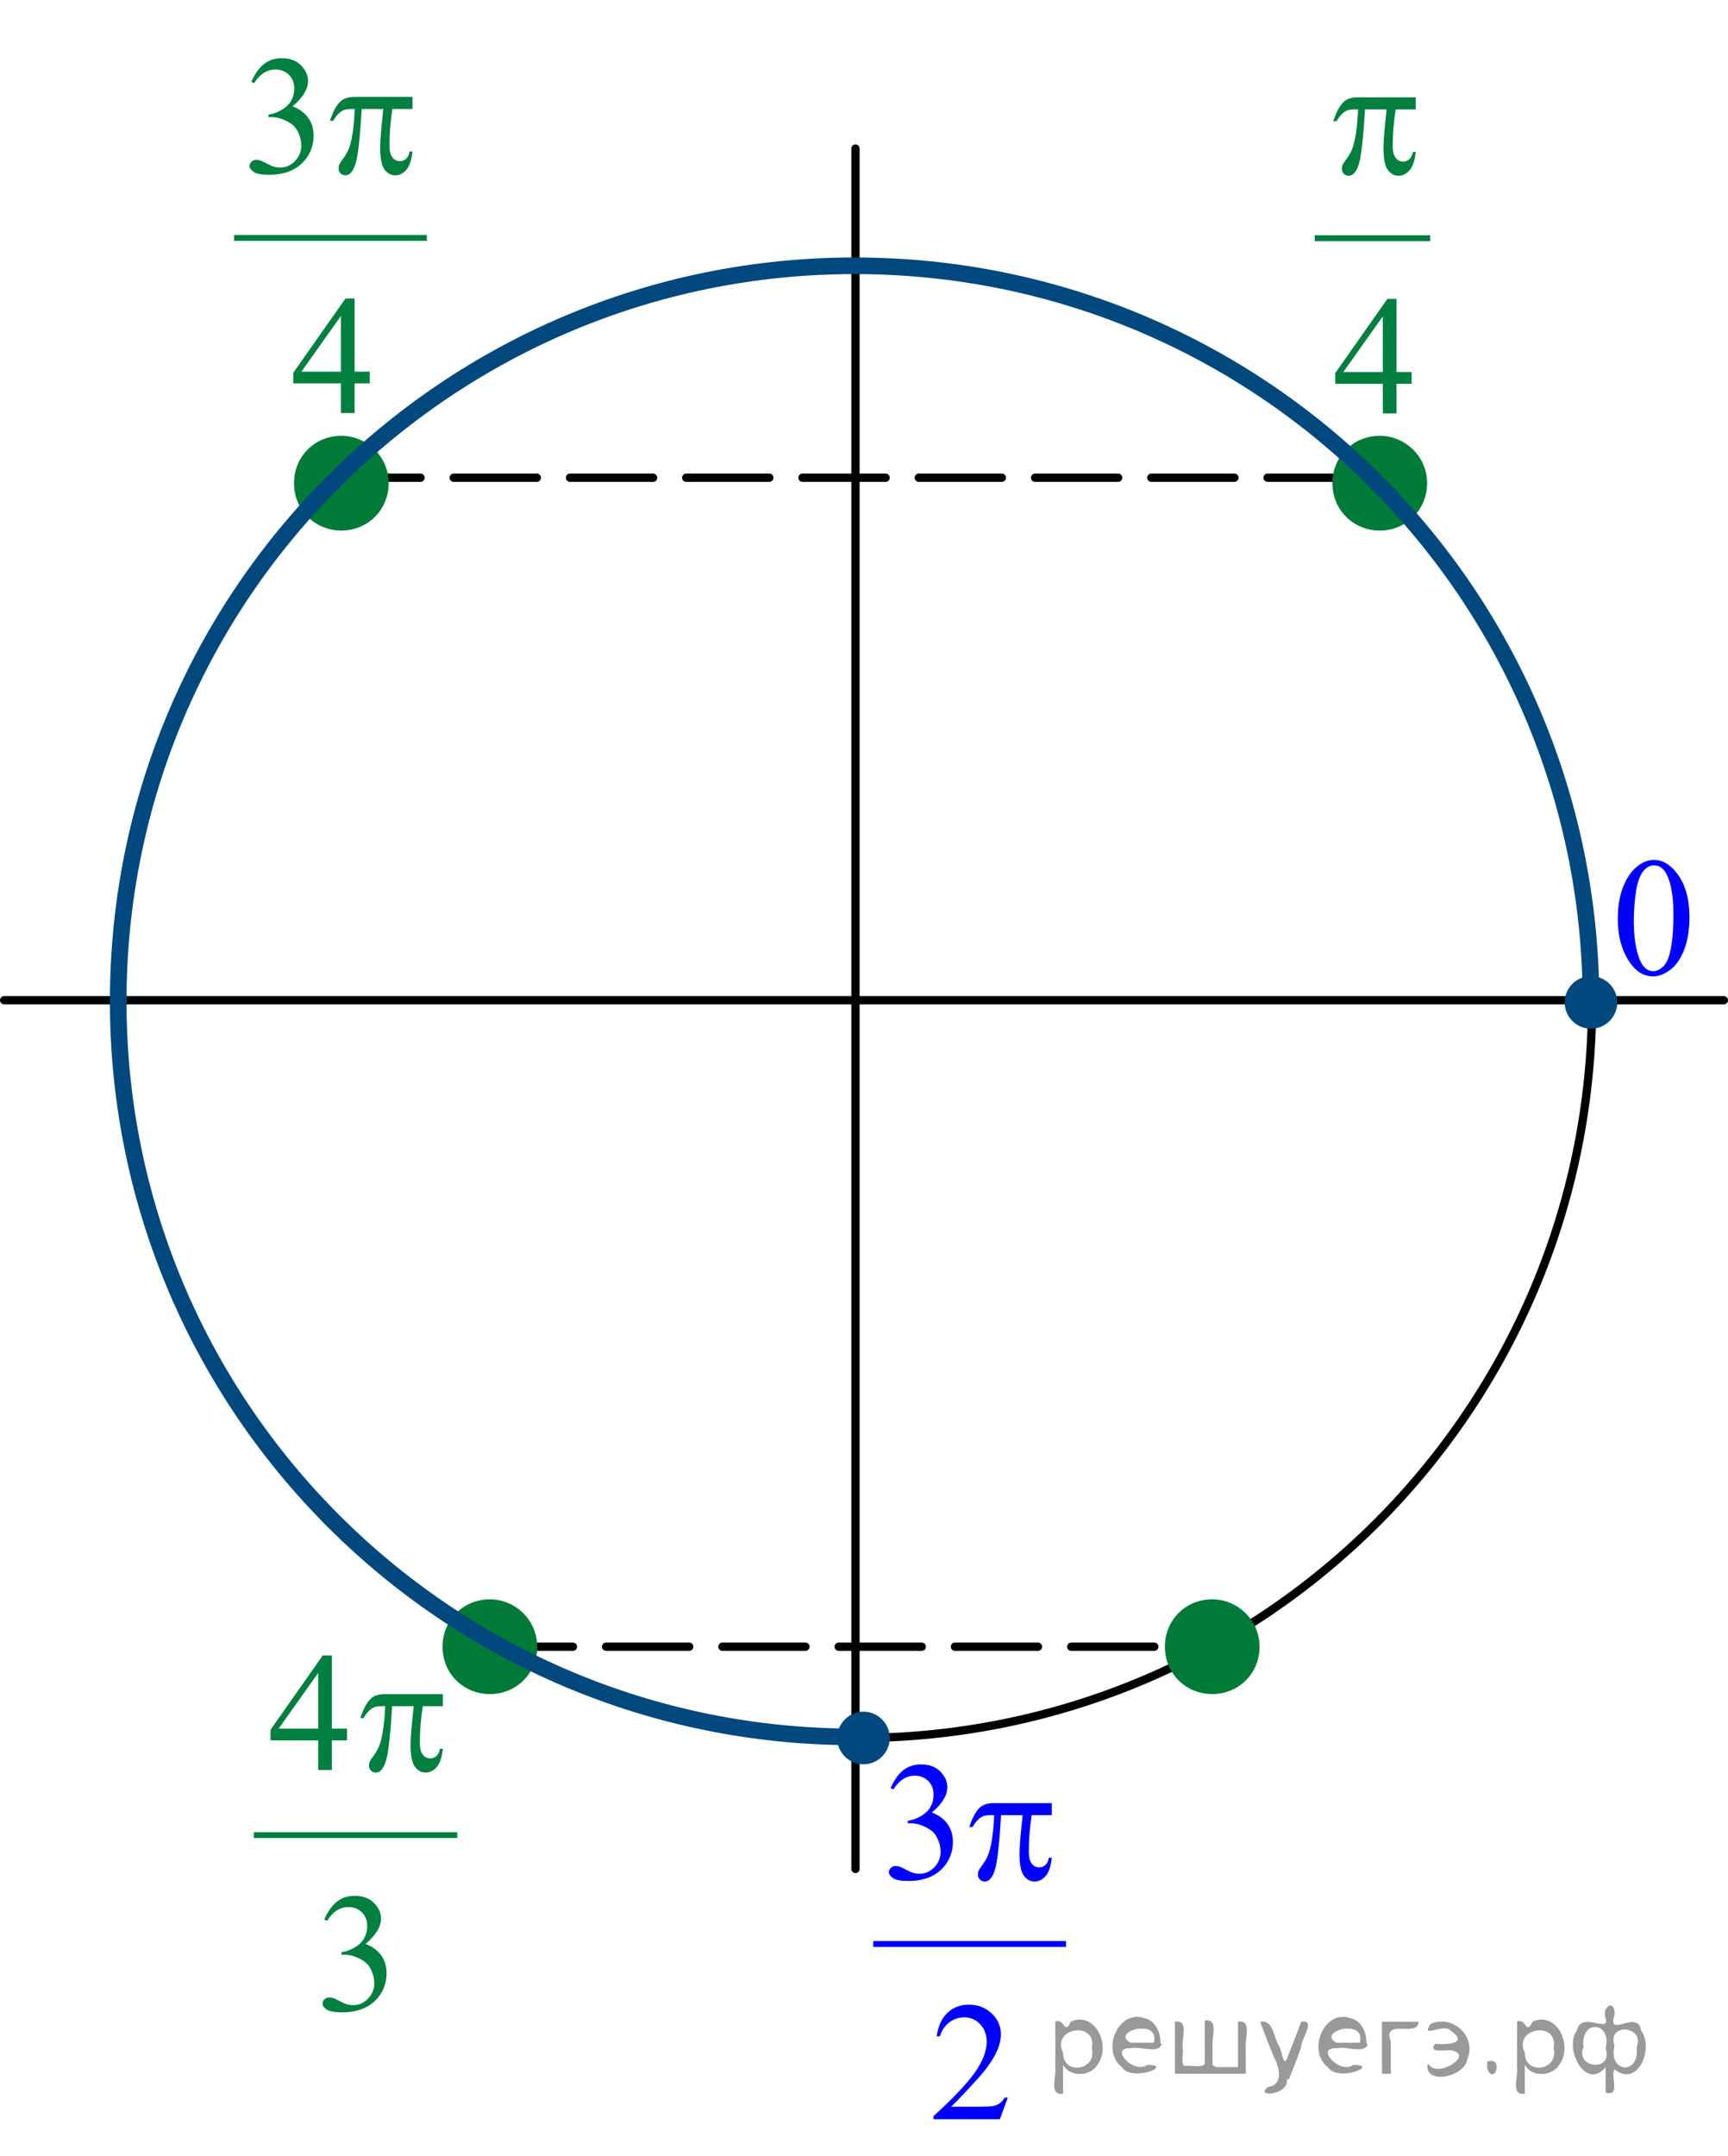 <?xml version="1.0" encoding="utf-8"?>
<!-- Generator: Adobe Illustrator 27.0.1, SVG Export Plug-In . SVG Version: 6.00 Build 0)  -->
<svg version="1.1" id="Layer_1" xmlns="http://www.w3.org/2000/svg" xmlns:xlink="http://www.w3.org/1999/xlink" x="0px" y="0px"
	 width="156.05px" height="194.613px" viewBox="0 0 156.05 194.613" enable-background="new 0 0 156.05 194.613"
	 xml:space="preserve">
<line fill="none" stroke="#000000" stroke-width="0.75" stroke-linecap="round" stroke-linejoin="round" stroke-dasharray="7.5,3" x1="30.474" y1="43.125" x2="123.996" y2="43.125"/>
<line fill="none" stroke="#000000" stroke-width="0.75" stroke-linecap="round" stroke-linejoin="round" stroke-dasharray="7.5,3" x1="44.238" y1="148.651" x2="109.472" y2="148.651"/>
<path fill="none" stroke="#000000" stroke-width="0.75" stroke-linecap="round" stroke-linejoin="round" stroke-miterlimit="8" d="
	M77.375,24.092c-36.7,0-66.4,29.7-66.4,66.4s29.7,66.4,66.4,66.4s66.4-29.7,66.4-66.4
	C143.875,53.892,114.075,24.092,77.375,24.092L77.375,24.092z"/>
<line fill="none" stroke="#000000" stroke-width="0.75" stroke-linecap="round" stroke-linejoin="round" stroke-miterlimit="8" x1="0.375" y1="90.292" x2="155.675" y2="90.292"/>
<g>
	<path fill="#007A37" d="M124.603,39.717c-2.2,0-3.9,1.7-3.9,3.9s1.7,3.9,3.9,3.9s3.9-1.7,3.9-3.9
		C128.503,41.417,126.703,39.717,124.603,39.717L124.603,39.717z"/>
	<path fill="none" stroke="#007A37" stroke-width="0.75" stroke-linecap="round" stroke-linejoin="round" stroke-miterlimit="8" d="
		M124.603,39.717c-2.2,0-3.9,1.7-3.9,3.9s1.7,3.9,3.9,3.9s3.9-1.7,3.9-3.9C128.503,41.417,126.703,39.717,124.603,39.717
		L124.603,39.717z"/>
</g>
<g>
	<path fill="#007A37" d="M30.825,39.717c-2.2,0-3.9,1.7-3.9,3.9s1.7,3.9,3.9,3.9s3.9-1.7,3.9-3.9
		C34.725,41.417,32.925,39.717,30.825,39.717L30.825,39.717z"/>
	<path fill="none" stroke="#007A37" stroke-width="0.75" stroke-linecap="round" stroke-linejoin="round" stroke-miterlimit="8" d="
		M30.825,39.717c-2.2,0-3.9,1.7-3.9,3.9s1.7,3.9,3.9,3.9s3.9-1.7,3.9-3.9C34.725,41.417,32.925,39.717,30.825,39.717
		L30.825,39.717z"/>
</g>
<g>
	<path fill="#007A37" d="M109.472,144.751c-2.2,0-3.9,1.7-3.9,3.9s1.7,3.9,3.9,3.9s3.9-1.7,3.9-3.9
		C113.372,146.451,111.572,144.751,109.472,144.751L109.472,144.751z"/>
	<path fill="none" stroke="#007A37" stroke-width="0.75" stroke-linecap="round" stroke-linejoin="round" stroke-miterlimit="8" d="
		M109.472,144.751c-2.2,0-3.9,1.7-3.9,3.9s1.7,3.9,3.9,3.9s3.9-1.7,3.9-3.9
		C113.372,146.451,111.572,144.751,109.472,144.751L109.472,144.751z"/>
</g>
<g>
	<path fill="#007A37" d="M44.238,144.751c-2.2,0-3.9,1.7-3.9,3.9s1.7,3.9,3.9,3.9s3.9-1.7,3.9-3.9
		C48.138,146.451,46.338,144.751,44.238,144.751L44.238,144.751z"/>
	<path fill="none" stroke="#007A37" stroke-width="0.75" stroke-linecap="round" stroke-linejoin="round" stroke-miterlimit="8" d="
		M44.238,144.751c-2.2,0-3.9,1.7-3.9,3.9s1.7,3.9,3.9,3.9s3.9-1.7,3.9-3.9C48.138,146.451,46.338,144.751,44.238,144.751
		L44.238,144.751z"/>
</g>
<g>
	<g>
		<g>
			<g>
				<g>
					<g>
						<g>
							<g>
								<g>
									<g>
										<g>
											<g>
												<g>
													<g>
														<g>
															<g>
																<g>
																	<g>
																		<g>
																			<g>
																				<g>
																					<g>
																						<g>
																							<g>
																								<g>
																									<g>
																										<g>
																											<g>
																												
																													<path fill="none" stroke="#007F3F" stroke-width="0.591" stroke-linecap="square" stroke-miterlimit="10" d="
																													M5.653,71.921"/>
																											</g>
																										</g>
																									</g>
																								</g>
																							</g>
																						</g>
																					</g>
																				</g>
																			</g>
																		</g>
																	</g>
																</g>
															</g>
														</g>
													</g>
												</g>
											</g>
										</g>
									</g>
								</g>
							</g>
						</g>
					</g>
				</g>
			</g>
		</g>
	</g>
</g>
<line fill="none" stroke="#000000" stroke-width="0.75" stroke-linecap="round" stroke-linejoin="round" stroke-miterlimit="8" x1="77.254" y1="13.413" x2="77.254" y2="168.713"/>
<g>
	<path fill="#00487E" d="M77.975,154.892c-1.1,0-2,0.9-2,2s0.9,2,2,2s2-0.9,2-2S79.075,154.892,77.975,154.892L77.975,154.892z"
		/>
	<path fill="none" stroke="#00487E" stroke-width="0.75" stroke-linecap="round" stroke-linejoin="round" stroke-miterlimit="8" d="
		M77.975,154.892c-1.1,0-2,0.9-2,2s0.9,2,2,2s2-0.9,2-2S79.075,154.892,77.975,154.892L77.975,154.892z"/>
</g>
<path fill="none" stroke="#00487E" stroke-width="1.5" stroke-linejoin="round" stroke-miterlimit="8" d="M77.375,156.792
	c0,0-0.1,0-0.2,0c-36.7,0-66.5-29.7-66.5-66.4c0-36.7,29.8-66.4,66.5-66.4s66.4,29.6,66.5,66.3"/>
<g>
	<path fill="#00487E" d="M143.675,88.492c-1.1,0-2,0.9-2,2s0.9,2,2,2s2-0.9,2-2S144.775,88.492,143.675,88.492
		L143.675,88.492z"/>
	<path fill="none" stroke="#00487E" stroke-width="0.75" stroke-linecap="round" stroke-linejoin="round" stroke-miterlimit="8" d="
		M143.675,88.492c-1.1,0-2,0.9-2,2s0.9,2,2,2s2-0.9,2-2S144.775,88.492,143.675,88.492L143.675,88.492z"/>
</g>
<g>
	<g>
		<defs>
			<rect id="SVGID_1_" x="143.269" y="74.059" width="12.363" height="18.078"/>
		</defs>
		<clipPath id="SVGID_00000158017541445435228840000015118484651344837030_">
			<use xlink:href="#SVGID_1_"  overflow="visible"/>
		</clipPath>
		<g clip-path="url(#SVGID_00000158017541445435228840000015118484651344837030_)">
			<path fill="#0000FF" d="M146.097,82.958c0-1.155,0.172-2.15,0.517-2.984s0.802-1.455,1.372-1.863
				c0.443-0.324,0.9-0.486,1.373-0.486c0.767,0,1.456,0.396,2.065,1.188c0.763,0.981,1.144,2.311,1.144,3.989
				c0,1.175-0.167,2.173-0.501,2.995s-0.761,1.418-1.28,1.789c-0.519,0.371-1.019,0.556-1.501,0.556
				c-0.955,0-1.748-0.57-2.383-1.71C146.365,85.47,146.097,84.312,146.097,82.958z M147.543,83.145
				c0,1.394,0.169,2.532,0.509,3.413c0.28,0.742,0.698,1.113,1.254,1.113c0.266,0,0.541-0.121,0.826-0.362
				c0.285-0.242,0.502-0.646,0.649-1.214c0.226-0.856,0.339-2.064,0.339-3.623c0-1.155-0.118-2.119-0.354-2.891
				c-0.177-0.573-0.406-0.979-0.686-1.217c-0.202-0.165-0.445-0.247-0.73-0.247c-0.335,0-0.632,0.152-0.893,0.456
				c-0.354,0.414-0.595,1.063-0.723,1.949C147.607,81.409,147.543,82.283,147.543,83.145z"/>
		</g>
	</g>
</g>
<g>
	<defs>
		<polygon id="SVGID_00000078730307666359300970000018028566226390103962_" points="18.61,40.601 42.338,40.601 
			42.338,0.265 18.61,0.265 18.61,40.601 		"/>
	</defs>
	<clipPath id="SVGID_00000027573671855915225650000002592695773179163527_">
		<use xlink:href="#SVGID_00000078730307666359300970000018028566226390103962_"  overflow="visible"/>
	</clipPath>
	
		<line clip-path="url(#SVGID_00000027573671855915225650000002592695773179163527_)" fill="none" stroke="#007F3F" stroke-width="0.529" stroke-linecap="square" stroke-miterlimit="10" x1="21.402" y1="21.477" x2="38.281" y2="21.477"/>
	<g clip-path="url(#SVGID_00000027573671855915225650000002592695773179163527_)">
		<path fill="#007F3F" d="M22.697,7.394c0.29-0.683,0.656-1.209,1.098-1.58s0.993-0.557,1.653-0.557
			c0.815,0,1.44,0.264,1.874,0.792c0.33,0.394,0.495,0.814,0.495,1.262c0,0.737-0.465,1.5-1.395,2.286
			c0.625,0.244,1.097,0.593,1.417,1.046s0.479,0.986,0.479,1.599c0,0.877-0.28,1.636-0.839,2.279
			c-0.73,0.836-1.787,1.255-3.171,1.255c-0.685,0-1.151-0.085-1.398-0.254c-0.247-0.169-0.371-0.351-0.371-0.545
			c0-0.144,0.059-0.272,0.176-0.381c0.117-0.109,0.259-0.165,0.424-0.165c0.124,0,0.252,0.02,0.382,0.06
			c0.085,0.025,0.277,0.116,0.577,0.273s0.507,0.251,0.622,0.28c0.185,0.055,0.382,0.082,0.592,0.082
			c0.51,0,0.953-0.197,1.331-0.59c0.377-0.393,0.566-0.859,0.566-1.397c0-0.393-0.087-0.777-0.262-1.15
			c-0.13-0.279-0.273-0.49-0.427-0.635c-0.215-0.199-0.51-0.38-0.885-0.542
			c-0.375-0.162-0.757-0.243-1.147-0.243h-0.24v-0.224c0.395-0.05,0.79-0.191,1.188-0.426
			c0.398-0.234,0.686-0.516,0.866-0.844c0.18-0.329,0.27-0.69,0.27-1.083c0-0.513-0.161-0.928-0.483-1.244
			c-0.322-0.316-0.724-0.474-1.203-0.474c-0.775,0-1.422,0.413-1.942,1.24L22.697,7.394z"/>
	</g>
	<g clip-path="url(#SVGID_00000027573671855915225650000002592695773179163527_)">
		<path fill="#007F3F" d="M33.389,33.549v1.061h-1.364v2.674h-1.237v-2.674h-4.303v-0.957l4.715-6.708h0.825v6.604
			H33.389z M30.788,33.549v-5.028l-3.568,5.028H30.788z"/>
	</g>
	<g clip-path="url(#SVGID_00000027573671855915225650000002592695773179163527_)">
		<path fill="#007F3F" d="M37.249,8.753v1.083h-1.814c-0.175,1.141-0.263,2.233-0.263,3.279
			c0,0.513,0.09,0.88,0.27,1.102c0.18,0.222,0.405,0.333,0.675,0.333c0.215,0,0.402-0.075,0.562-0.224
			c0.16-0.149,0.263-0.366,0.308-0.65h0.262c-0.085,0.787-0.273,1.342-0.566,1.666s-0.621,0.485-0.986,0.485
			c-0.39,0-0.715-0.177-0.975-0.53s-0.39-1.014-0.39-1.98c0-0.608,0.095-1.768,0.285-3.481h-1.949
			c-0.155,2.61-0.343,4.261-0.562,4.953c-0.22,0.692-0.522,1.038-0.907,1.038c-0.18,0-0.329-0.06-0.446-0.179
			c-0.118-0.12-0.176-0.269-0.176-0.448c0-0.129,0.02-0.242,0.06-0.336c0.055-0.13,0.172-0.311,0.352-0.545
			c0.305-0.403,0.517-0.827,0.637-1.27c0.214-0.757,0.354-1.828,0.419-3.212h-0.345
			c-0.365,0-0.637,0.06-0.817,0.179c-0.29,0.179-0.555,0.478-0.795,0.896h-0.292
			c0.28-0.862,0.607-1.457,0.982-1.786c0.285-0.249,0.685-0.373,1.199-0.373H37.249z"/>
	</g>
</g>
<g>
	<defs>
		<polygon id="SVGID_00000068668915854494776860000004138113944672328074_" points="76.337,194.613 100.064,194.613 
			100.064,154.277 76.337,154.277 76.337,194.613 		"/>
	</defs>
	<clipPath id="SVGID_00000168092368073466024280000012643638876431049618_">
		<use xlink:href="#SVGID_00000068668915854494776860000004138113944672328074_"  overflow="visible"/>
	</clipPath>
	
		<line clip-path="url(#SVGID_00000168092368073466024280000012643638876431049618_)" fill="none" stroke="#0000FF" stroke-width="0.529" stroke-linecap="square" stroke-miterlimit="10" x1="79.128" y1="175.488" x2="96.007" y2="175.488"/>
	<g clip-path="url(#SVGID_00000168092368073466024280000012643638876431049618_)">
		<path fill="#0000FF" d="M80.432,161.415c0.29-0.683,0.656-1.209,1.098-1.58s0.993-0.557,1.653-0.557
			c0.815,0,1.44,0.264,1.874,0.792c0.33,0.394,0.495,0.814,0.495,1.262c0,0.737-0.465,1.5-1.395,2.286
			c0.625,0.244,1.097,0.593,1.417,1.046s0.479,0.986,0.479,1.599c0,0.877-0.28,1.637-0.839,2.279
			c-0.73,0.836-1.787,1.255-3.171,1.255c-0.685,0-1.151-0.085-1.398-0.254c-0.247-0.17-0.371-0.352-0.371-0.546
			c0-0.144,0.059-0.272,0.176-0.381c0.117-0.109,0.259-0.164,0.424-0.164c0.124,0,0.252,0.019,0.382,0.06
			c0.085,0.025,0.277,0.116,0.577,0.273c0.3,0.157,0.507,0.251,0.622,0.28c0.185,0.055,0.382,0.082,0.592,0.082
			c0.51,0,0.953-0.196,1.331-0.59s0.566-0.859,0.566-1.397c0-0.393-0.087-0.776-0.262-1.15
			c-0.13-0.278-0.273-0.49-0.427-0.635c-0.215-0.199-0.51-0.38-0.885-0.542
			c-0.375-0.161-0.757-0.242-1.147-0.242h-0.24v-0.225c0.395-0.05,0.79-0.191,1.188-0.426
			c0.398-0.233,0.686-0.516,0.866-0.844c0.18-0.329,0.27-0.69,0.27-1.083c0-0.514-0.161-0.928-0.483-1.244
			s-0.724-0.475-1.203-0.475c-0.775,0-1.422,0.413-1.942,1.24L80.432,161.415z"/>
	</g>
	<g clip-path="url(#SVGID_00000168092368073466024280000012643638876431049618_)">
		<path fill="#0000FF" d="M91.009,189.355l-0.712,1.949h-5.998v-0.276c1.764-1.603,3.006-2.913,3.726-3.93
			c0.72-1.016,1.079-1.944,1.079-2.786c0-0.643-0.197-1.171-0.592-1.584c-0.396-0.413-0.867-0.62-1.417-0.62
			c-0.5,0-0.949,0.145-1.346,0.438c-0.397,0.291-0.691,0.718-0.881,1.281h-0.277c0.125-0.922,0.446-1.629,0.963-2.122
			s1.163-0.739,1.938-0.739c0.824,0,1.513,0.264,2.065,0.792c0.552,0.527,0.828,1.15,0.828,1.867
			c0,0.513-0.12,1.026-0.36,1.539c-0.369,0.807-0.97,1.661-1.799,2.562c-1.244,1.355-2.022,2.172-2.332,2.45
			h2.654c0.54,0,0.918-0.019,1.136-0.06s0.413-0.121,0.589-0.243c0.175-0.122,0.327-0.295,0.457-0.519H91.009z"/>
	</g>
	<g clip-path="url(#SVGID_00000168092368073466024280000012643638876431049618_)">
		<path fill="#0000FF" d="M94.984,162.774v1.083h-1.813c-0.176,1.141-0.263,2.233-0.263,3.279
			c0,0.514,0.09,0.881,0.27,1.103c0.181,0.222,0.405,0.332,0.675,0.332c0.215,0,0.402-0.074,0.562-0.224
			s0.263-0.366,0.308-0.65h0.262c-0.085,0.787-0.273,1.343-0.565,1.666c-0.293,0.324-0.621,0.485-0.986,0.485
			c-0.39,0-0.715-0.177-0.975-0.53s-0.39-1.014-0.39-1.98c0-0.607,0.095-1.768,0.285-3.481h-1.949
			c-0.155,2.61-0.343,4.261-0.562,4.953s-0.522,1.038-0.907,1.038c-0.18,0-0.328-0.06-0.445-0.179
			c-0.118-0.12-0.177-0.27-0.177-0.448c0-0.13,0.021-0.242,0.06-0.336c0.055-0.13,0.172-0.311,0.352-0.546
			c0.305-0.403,0.517-0.826,0.637-1.27c0.215-0.758,0.354-1.828,0.42-3.213h-0.345
			c-0.365,0-0.638,0.06-0.817,0.18c-0.29,0.179-0.555,0.477-0.795,0.896h-0.292
			c0.28-0.862,0.607-1.457,0.982-1.786c0.284-0.249,0.685-0.373,1.199-0.373H94.984z"/>
	</g>
</g>
<g>
	<defs>
		<polygon id="SVGID_00000000196075113826935580000004466757170742817420_" points="20.399,184.785 44.126,184.785 
			44.126,144.449 20.399,144.449 20.399,184.785 		"/>
	</defs>
	<clipPath id="SVGID_00000116949811651309208800000006167778914225791398_">
		<use xlink:href="#SVGID_00000000196075113826935580000004466757170742817420_"  overflow="visible"/>
	</clipPath>
	
		<line clip-path="url(#SVGID_00000116949811651309208800000006167778914225791398_)" fill="none" stroke="#007F3F" stroke-width="0.529" stroke-linecap="square" stroke-miterlimit="10" x1="23.19" y1="165.66" x2="41.029" y2="165.66"/>
	<g clip-path="url(#SVGID_00000116949811651309208800000006167778914225791398_)">
		<path fill="#007F3F" d="M31.335,156.044v1.062h-1.364v2.674h-1.237v-2.674h-4.303v-0.957l4.715-6.708h0.825v6.604
			H31.335z M28.734,156.044v-5.027l-3.568,5.027H28.734z"/>
	</g>
	<g clip-path="url(#SVGID_00000116949811651309208800000006167778914225791398_)">
		<path fill="#007F3F" d="M29.289,173.277c0.29-0.683,0.656-1.209,1.098-1.58s0.993-0.557,1.653-0.557
			c0.815,0,1.44,0.264,1.874,0.792c0.33,0.394,0.495,0.814,0.495,1.262c0,0.737-0.465,1.5-1.395,2.286
			c0.625,0.244,1.097,0.593,1.417,1.046s0.479,0.986,0.479,1.599c0,0.877-0.28,1.637-0.839,2.279
			c-0.73,0.836-1.787,1.255-3.171,1.255c-0.685,0-1.151-0.085-1.398-0.254c-0.247-0.17-0.371-0.352-0.371-0.546
			c0-0.144,0.059-0.272,0.176-0.381c0.117-0.109,0.259-0.164,0.424-0.164c0.124,0,0.252,0.019,0.382,0.06
			c0.085,0.025,0.277,0.116,0.577,0.273c0.3,0.157,0.507,0.251,0.622,0.28c0.185,0.055,0.382,0.082,0.592,0.082
			c0.51,0,0.953-0.196,1.331-0.59s0.566-0.859,0.566-1.397c0-0.393-0.087-0.776-0.262-1.15
			c-0.13-0.278-0.273-0.49-0.427-0.635c-0.215-0.199-0.51-0.38-0.885-0.542
			c-0.375-0.161-0.757-0.242-1.147-0.242h-0.24v-0.225c0.395-0.05,0.79-0.191,1.188-0.426
			c0.398-0.233,0.686-0.516,0.866-0.844c0.18-0.329,0.27-0.69,0.27-1.083c0-0.514-0.161-0.928-0.483-1.244
			s-0.724-0.475-1.203-0.475c-0.775,0-1.422,0.413-1.942,1.24L29.289,173.277z"/>
	</g>
	<g clip-path="url(#SVGID_00000116949811651309208800000006167778914225791398_)">
		<path fill="#007F3F" d="M39.993,152.937v1.083h-1.814c-0.175,1.141-0.263,2.233-0.263,3.279
			c0,0.514,0.09,0.881,0.27,1.103c0.18,0.222,0.405,0.332,0.675,0.332c0.215,0,0.402-0.074,0.562-0.224
			c0.16-0.149,0.263-0.366,0.308-0.65h0.262c-0.085,0.787-0.273,1.343-0.566,1.666
			c-0.292,0.324-0.621,0.485-0.986,0.485c-0.39,0-0.715-0.177-0.975-0.53s-0.39-1.014-0.39-1.98
			c0-0.607,0.095-1.768,0.285-3.481h-1.949c-0.155,2.61-0.343,4.261-0.562,4.953s-0.522,1.038-0.907,1.038
			c-0.18,0-0.329-0.06-0.446-0.179c-0.118-0.12-0.176-0.27-0.176-0.448c0-0.13,0.02-0.242,0.06-0.336
			c0.055-0.13,0.172-0.311,0.352-0.546c0.305-0.403,0.517-0.826,0.637-1.27
			c0.214-0.758,0.354-1.828,0.419-3.213h-0.345c-0.365,0-0.637,0.06-0.817,0.18
			c-0.29,0.179-0.555,0.477-0.795,0.896h-0.292c0.28-0.862,0.607-1.457,0.982-1.786
			c0.285-0.249,0.685-0.373,1.199-0.373H39.993z"/>
	</g>
</g>
<g>
	<g>
		<defs>
			<rect id="SVGID_00000181805676361274454440000003171638583993317766_" x="116.257" width="16.749" height="40.867"/>
		</defs>
		<clipPath id="SVGID_00000140006808469497803410000014158078862084342915_">
			<use xlink:href="#SVGID_00000181805676361274454440000003171638583993317766_"  overflow="visible"/>
		</clipPath>
		<g clip-path="url(#SVGID_00000140006808469497803410000014158078862084342915_)">
		</g>
	</g>
	<g>
		<defs>
			<polygon id="SVGID_00000105399980033206411710000005364416224888988090_" points="116.201,40.629 132.949,40.629 
				132.949,0.293 116.201,0.293 116.201,40.629 			"/>
		</defs>
		<clipPath id="SVGID_00000075860815540963522110000005951144579719986077_">
			<use xlink:href="#SVGID_00000105399980033206411710000005364416224888988090_"  overflow="visible"/>
		</clipPath>
		
			<line clip-path="url(#SVGID_00000075860815540963522110000005951144579719986077_)" fill="none" stroke="#007F3F" stroke-width="0.529" stroke-linecap="square" stroke-miterlimit="10" x1="118.992" y1="21.504" x2="128.893" y2="21.504"/>
		<g clip-path="url(#SVGID_00000075860815540963522110000005951144579719986077_)">
			<path fill="#007F3F" d="M127.48,33.585v1.061h-1.364v2.674h-1.237v-2.674h-4.303v-0.957l4.715-6.708h0.825v6.604
				H127.48z M124.878,33.585v-5.028l-3.568,5.028H124.878z"/>
		</g>
		<g clip-path="url(#SVGID_00000075860815540963522110000005951144579719986077_)">
			<path fill="#007F3F" d="M127.851,8.79v1.083h-1.815c-0.175,1.141-0.263,2.233-0.263,3.279
				c0,0.513,0.091,0.88,0.271,1.102s0.404,0.333,0.675,0.333c0.215,0,0.402-0.075,0.561-0.224
				c0.16-0.149,0.263-0.366,0.308-0.65h0.263c-0.085,0.787-0.273,1.342-0.566,1.666
				c-0.292,0.324-0.621,0.485-0.985,0.485c-0.39,0-0.715-0.177-0.975-0.53s-0.39-1.014-0.39-1.98
				c0-0.608,0.095-1.768,0.284-3.481h-1.948c-0.155,2.61-0.343,4.261-0.562,4.953
				c-0.22,0.692-0.522,1.038-0.907,1.038c-0.18,0-0.329-0.06-0.446-0.179s-0.176-0.269-0.176-0.448
				c0-0.129,0.019-0.242,0.06-0.336c0.055-0.13,0.173-0.311,0.352-0.545c0.305-0.403,0.518-0.827,0.638-1.27
				c0.214-0.757,0.354-1.828,0.419-3.212h-0.345c-0.364,0-0.637,0.06-0.816,0.179
				c-0.29,0.179-0.556,0.478-0.795,0.896h-0.293c0.28-0.862,0.607-1.457,0.982-1.786
				c0.285-0.249,0.685-0.373,1.199-0.373H127.851z"/>
		</g>
	</g>
</g>
<g style="stroke:none;fill:#000;fill-opacity:0.4" > <path d="m 96.0,186.5 c 0,0.8 0,1.6 0,2.5 -1.3,0.2 -0.6,-1.5 -0.7,-2.3 0,-1.4 0,-2.8 0,-4.2 0.8,-0.4 0.8,1.3 1.4,0.0 2.2,-1.0 3.7,2.2 2.4,3.9 -0.6,1.0 -2.4,1.2 -3.1,0.0 z m 2.6,-1.6 c 0.5,-2.5 -3.7,-1.9 -2.6,0.4 0.0,2.1 3.1,1.6 2.6,-0.4 z" /> <path d="m 104.9,184.6 c -0.4,0.8 -1.9,0.1 -2.8,0.3 -2.0,-0.1 0.3,2.4 1.5,1.5 2.5,0.0 -1.4,1.6 -2.3,0.2 -1.9,-1.5 -0.3,-5.3 2.1,-4.4 0.9,0.2 1.4,1.2 1.4,2.2 z m -0.7,-0.2 c 0.6,-2.3 -4.0,-1.0 -2.1,0.0 0.7,0 1.4,-0.0 2.1,-0.0 z" /> <path d="m 109.8,186.6 c 0.6,0 1.3,0 2.0,0 0,-1.3 0,-2.7 0,-4.1 1.3,-0.2 0.6,1.5 0.7,2.3 0,0.8 0,1.6 0,2.4 -2.1,0 -4.2,0 -6.4,0 0,-1.5 0,-3.1 0,-4.7 1.3,-0.2 0.6,1.5 0.7,2.3 0.1,0.5 -0.2,1.6 0.2,1.7 0.5,-0.1 1.6,0.2 1.8,-0.2 0,-1.3 0,-2.6 0,-3.9 1.3,-0.2 0.6,1.5 0.7,2.3 0,0.5 0,1.1 0,1.7 z" /> <path d="m 116.2,187.7 c 0.3,1.4 -3.0,1.7 -1.7,0.7 1.5,-0.2 1.0,-1.9 0.5,-2.8 -0.4,-1.0 -0.8,-2.0 -1.2,-3.1 1.2,-0.2 1.2,1.4 1.7,2.2 0.2,0.2 0.4,1.9 0.7,1.2 0.4,-1.1 0.9,-2.2 1.3,-3.4 1.4,-0.2 0.0,1.5 -0.0,2.3 -0.3,0.9 -0.7,1.9 -1.1,2.9 z" /> <path d="m 123.5,184.6 c -0.4,0.8 -1.9,0.1 -2.8,0.3 -2.0,-0.1 0.3,2.4 1.5,1.5 2.5,0.0 -1.4,1.6 -2.3,0.2 -1.9,-1.5 -0.3,-5.3 2.1,-4.4 0.9,0.2 1.4,1.2 1.4,2.2 z m -0.7,-0.2 c 0.6,-2.3 -4.0,-1.0 -2.1,0.0 0.7,0 1.4,-0.0 2.1,-0.0 z" /> <path d="m 124.8,187.2 c 0,-1.5 0,-3.1 0,-4.7 1.1,0 2.2,0 3.3,0 0.0,1.5 -3.3,-0.4 -2.5,1.8 0,0.9 0,1.9 0,2.9 -0.2,0 -0.5,0 -0.7,0 z" /> <path d="m 129.0,186.3 c 0.7,1.4 4.2,-0.8 2.1,-1.2 -0.5,-0.1 -2.2,0.3 -1.5,-0.6 1.0,0.1 3.1,0.0 1.4,-1.2 -0.6,-0.7 -2.8,0.8 -1.8,-0.6 2.0,-0.9 4.2,1.2 3.3,3.2 -0.2,1.5 -3.5,2.3 -3.6,0.7 l 0,-0.1 0,-0.0 0,0 z" /> <path d="m 134.3,186.1 c 1.6,-0.5 0.6,2.3 -0.0,0.6 -0.0,-0.2 0.0,-0.4 0.0,-0.6 z" /> <path d="m 137.7,186.5 c 0,0.8 0,1.6 0,2.5 -1.3,0.2 -0.6,-1.5 -0.7,-2.3 0,-1.4 0,-2.8 0,-4.2 0.8,-0.4 0.8,1.3 1.4,0.0 2.2,-1.0 3.7,2.2 2.4,3.9 -0.6,1.0 -2.4,1.2 -3.1,0.0 z m 2.6,-1.6 c 0.5,-2.5 -3.7,-1.9 -2.6,0.4 0.0,2.1 3.1,1.6 2.6,-0.4 z" /> <path d="m 143.0,184.8 c -0.8,1.9 2.7,2.3 2.0,0.1 0.6,-2.4 -2.3,-2.7 -2.0,-0.1 z m 2.0,4.2 c 0,-0.8 0,-1.6 0,-2.4 -1.8,2.2 -3.8,-1.7 -2.6,-3.3 0.4,-1.8 3.0,0.3 2.6,-1.1 -0.4,-1.1 0.9,-1.8 0.8,-0.3 -0.7,2.2 2.1,-0.6 2.4,1.4 1.2,1.6 -0.3,5.2 -2.4,3.5 -0.4,0.6 0.6,2.5 -0.8,2.1 z m 2.8,-4.2 c 0.8,-1.9 -2.7,-2.3 -2.0,-0.1 -0.6,2.4 2.3,2.7 2.0,0.1 z" /> </g></svg>

<!--File created and owned by https://sdamgia.ru. Copying is prohibited. All rights reserved.-->
